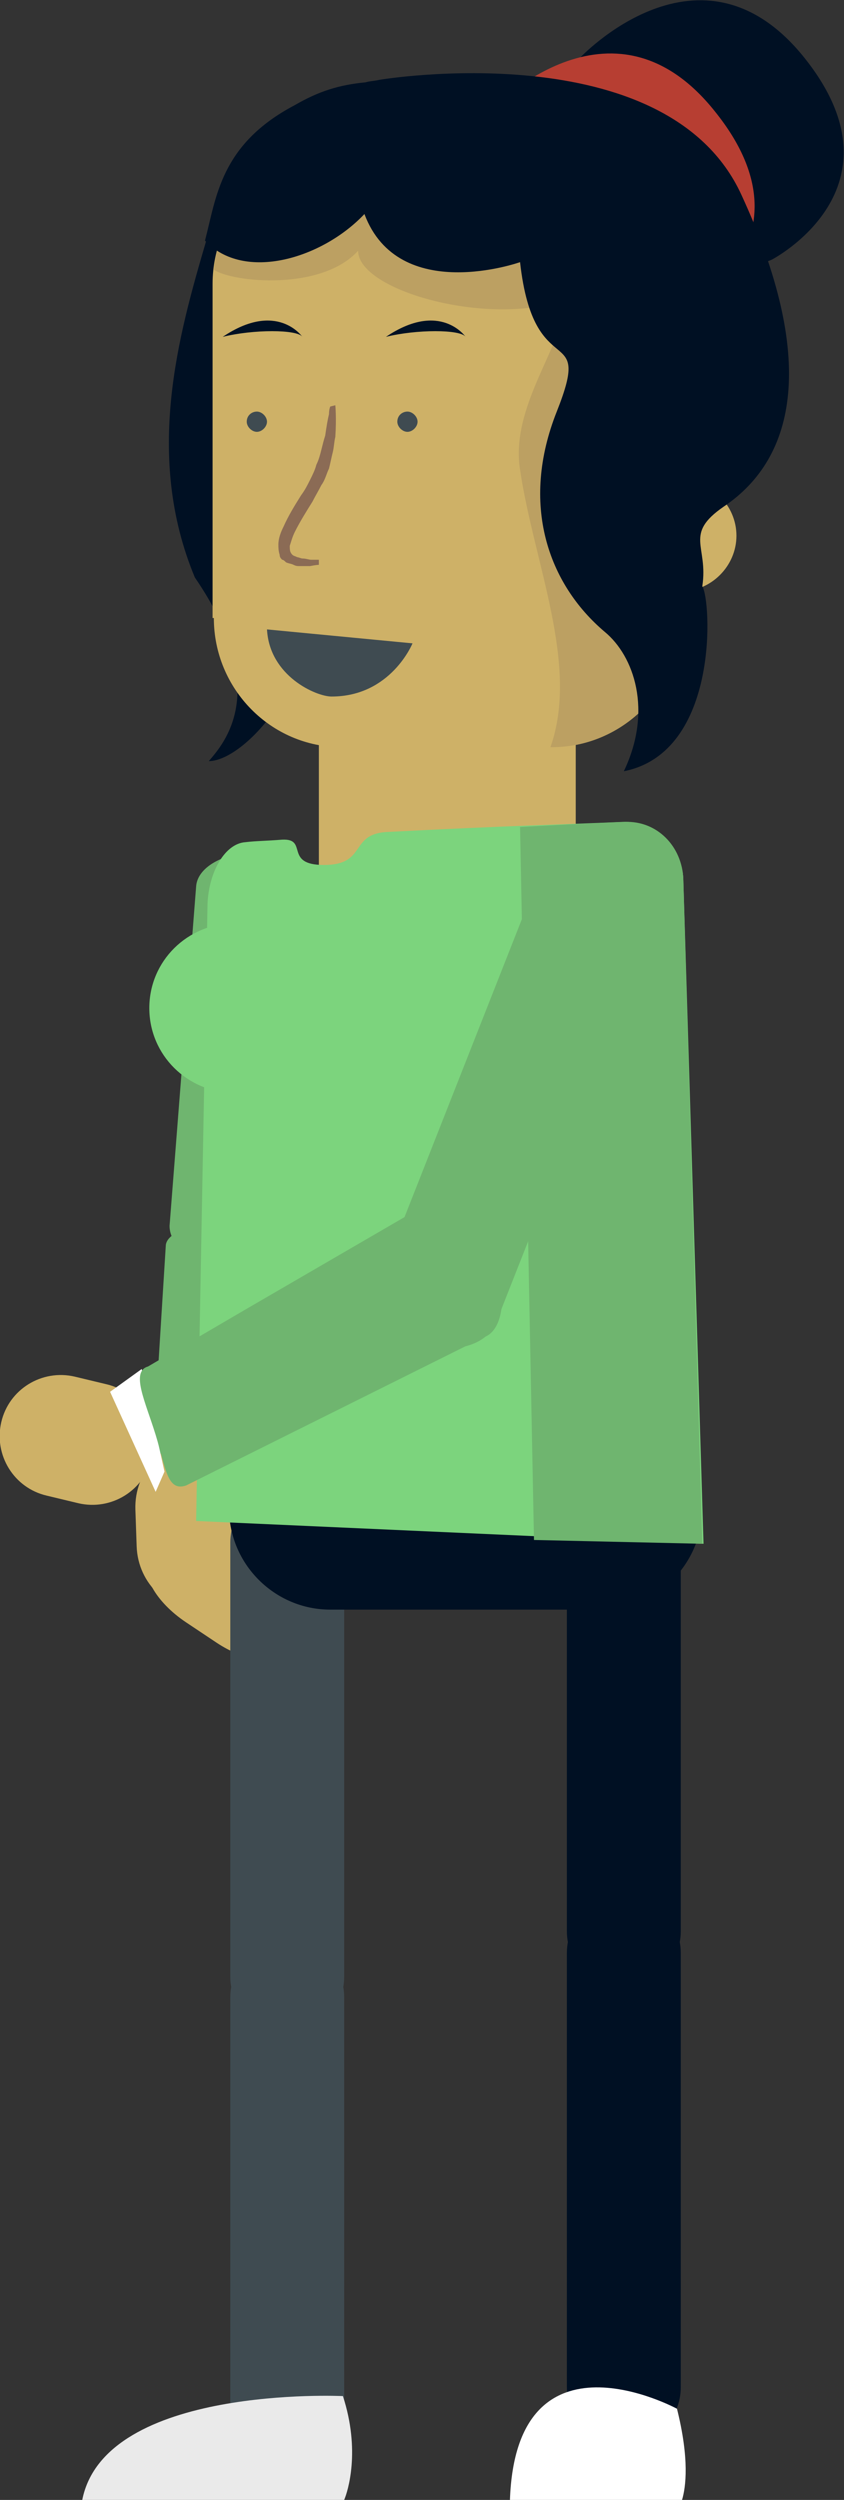 <!-- Generator: Adobe Illustrator 19.0.0, SVG Export Plug-In  -->
<svg version="1.1"
	 xmlns="http://www.w3.org/2000/svg" xmlns:xlink="http://www.w3.org/1999/xlink" xmlns:a="http://ns.adobe.com/AdobeSVGViewerExtensions/3.0/"
	 x="0px" y="0px" width="66.7px" height="197.4px" viewBox="0 0 66.7 197.4" style="enable-background:new 0 0 66.7 197.4;"
	 xml:space="preserve">
<rect x="0" y="0" width="66.7" height="197.4" fill="#333333" stroke="none"/>
<style type="text/css">
	.st0{fill:#CEB167;}
	.st1{fill:#001023;}
	.st2{fill:#B73E32;}
	.st3{fill:#6FB56F;}
	.st4{fill:#BCA062;}
	.st5{fill:#3F4B51;}
	.st6{fill:#7CD47D;}
	.st7{fill:#EAEAEA;}
	.st8{fill:#FFFFFF;}
	.st9{fill:#8B6B55;}
</style>
<defs>
</defs>
<g>
	<g>
		<path class="st0" d="M25.2,69.1c0,3.1,2.5,5.6,5.6,5.6h9.1c3.1,0,5.6-2.5,5.6-5.6V54.5c0-3.1-2.5-5.6-5.6-5.6h-9.1
			c-3.1,0-5.6,2.5-5.6,5.6V69.1z"/>
		<g>
			<path class="st1" d="M45.8,4.6c0,0,9.6-10.3,17.8,0C71.8,14.9,61,20.5,61,20.5s-6.6,3.1-14.2-4.3C40.8,10.4,45.8,4.6,45.8,4.6"/>
			<path class="st2" d="M38.7,8.8c0,0,9.6-10.3,17.8,0C64.8,19.1,54,24.8,54,24.8s-6.6,3.1-14.2-4.3C33.8,14.7,38.7,8.8,38.7,8.8"/>
			<path class="st0" d="M15.3,42.5c0,2.4,2,4.4,4.4,4.4c2.4,0,4.4-2,4.4-4.4c0-2.4-2-4.4-4.4-4.4C17.3,38.1,15.3,40.1,15.3,42.5"/>
			<path class="st0" d="M16.9,42.5c0,1.5,1.2,2.8,2.8,2.8c1.5,0,2.8-1.2,2.8-2.8c0-1.5-1.2-2.8-2.8-2.8C18.2,39.7,16.9,41,16.9,42.5
				"/>
			<path class="st1" d="M25.5,19h-9.2c-2.2,7.5-4.9,17-0.9,26.6c6.1,8.9,2.3,13.1,1.1,14.5c3.1,0,10.3-8,7.5-17.6
				C22.5,37.1,23.4,24.3,25.5,19z"/>
			<path class="st3" d="M18.2,100c2.7,0.1,5-1.1,5.1-2.7l2.1-26.8c0.1-1.6-2.1-3-4.8-3.2c-2.7-0.1-5,1.1-5.1,2.7l-2.1,26.8
				C13.4,98.5,15.5,99.9,18.2,100"/>
			<path class="st3" d="M16.6,121.4c2.7,0.2,5-0.6,5-1.7L22.9,99c0.1-1.1-2.1-2.1-4.8-2.3c-2.7-0.2-5,0.6-5,1.7l-1.3,20.8
				C11.8,120.2,13.9,121.3,16.6,121.4"/>
			<path class="st0" d="M21.5,118.8c-0.1-3-2.6-5.3-5.6-5.2c-3,0.1-5.3,2.6-5.2,5.6l0.1,2.9c0.1,3,2.6,5.3,5.6,5.2
				c3-0.1,5.3-2.6,5.2-5.6L21.5,118.8z"/>
			<path class="st0" d="M17.7,123.6c-2.4-1.6-5.1-1.9-5.9-0.7c-0.8,1.3,0.5,3.6,2.9,5.2l2.4,1.6c2.4,1.6,5.1,1.9,5.9,0.7
				c0.8-1.2-0.5-3.6-2.9-5.2L17.7,123.6z"/>
			<path class="st0" d="M49.4,42.3c0,2.4,2,4.4,4.4,4.4c2.4,0,4.4-2,4.4-4.4c0-2.4-2-4.4-4.4-4.4C51.4,37.9,49.4,39.8,49.4,42.3"/>
			<path class="st0" d="M51.1,42.3c0,1.5,1.2,2.8,2.8,2.8c1.5,0,2.8-1.2,2.8-2.8c0-1.5-1.2-2.8-2.8-2.8
				C52.3,39.5,51.1,40.7,51.1,42.3"/>
			<path class="st0" d="M16.9,48.8C16.9,54.4,21.4,59,27,59h16.6c5.6,0,10.2-4.6,10.2-10.2V22.4c0-5.6-4.6-10.2-10.2-10.2H27
				c-5.6,0-10.2,4.6-10.2,10.2V48.8z"/>
			<path class="st4" d="M43.7,12.2H27c-5.3,0-9.6,4-10.1,9.1c0,0,0,0,0,0c1.5,1,8.5,1.7,11.4-1.5c0,3.2,10.6,6.1,16.5,3.8
				c-0.3,3.7-4.5,8.5-3.7,13.5c1.1,7.4,4.7,15.4,2.4,21.9h0.1c5.6,0,10.2-4.6,10.2-10.2V22.4C53.8,16.7,49.3,12.2,43.7,12.2z"/>
			<path class="st5" d="M31.4,33.3c0,0.4,0.4,0.8,0.8,0.8c0.4,0,0.8-0.4,0.8-0.8c0-0.4-0.4-0.8-0.8-0.8
				C31.8,32.5,31.4,32.8,31.4,33.3"/>
			<path class="st5" d="M19.5,33.3c0,0.4,0.4,0.8,0.8,0.8c0.4,0,0.8-0.4,0.8-0.8c0-0.4-0.4-0.8-0.8-0.8
				C19.9,32.5,19.5,32.8,19.5,33.3"/>
			<path class="st1" d="M44.8,152.5c0,2.5,2,4.5,4.5,4.5c2.5,0,4.5-2,4.5-4.5v-34.3c0-2.5-2-4.5-4.5-4.5c-2.5,0-4.5,2-4.5,4.5V152.5
				z"/>
			<path class="st5" d="M18.2,156.1c0,2.5,2,4.5,4.5,4.5c2.5,0,4.5-2,4.5-4.5v-34.3c0-2.5-2-4.5-4.5-4.5c-2.5,0-4.5,2-4.5,4.5V156.1
				z"/>
			<path class="st5" d="M18.2,192c0,2.5,2,4.5,4.5,4.5c2.5,0,4.5-2,4.5-4.5v-34.3c0-2.5-2-4.5-4.5-4.5c-2.5,0-4.5,2-4.5,4.5V192z"/>
			<path class="st1" d="M44.8,188.5c0,2.5,2,4.5,4.5,4.5c2.5,0,4.5-2,4.5-4.5v-34.3c0-2.5-2-4.5-4.5-4.5c-2.5,0-4.5,2-4.5,4.5V188.5
				z"/>
			<path class="st1" d="M18.1,119.1c0,4.4,3.6,8,8,8h21.4c4.4,0,8-3.6,8-8c0-4.4-3.6-8-8-8H26.1C21.7,111.1,18.1,114.7,18.1,119.1"
				/>
			<path class="st6" d="M49.2,64.9c-4.5,0.2-9.1,0.3-18.7,0.8c-2.9,0.2-1.5,2.6-4.9,2.6c-3.2,0-1.2-2.1-3.3-2
				c-1.2,0.1-2.1,0.1-2.9,0.2c-1.6,0.1-2.9,2.3-3,4.9l-0.9,48.7l40.1,1.8L54,69.4C53.9,66.8,51.7,64.8,49.2,64.9z"/>
			<path class="st3" d="M41.1,65.3l1.1,56.3l13.3,0.3L54,69.4c-0.1-2.6-2.1-4.6-4.6-4.5l-4.5,0.2"/>
			<path class="st7" d="M27.2,197.4c0.3-0.7,1.3-3.9-0.1-8.2c0,0-18.8-0.9-20.6,8.2H27.2z"/>
			<path class="st8" d="M53.9,197.4c0.3-1,0.6-3.2-0.4-7.2c0,0-12.7-6.9-13.2,7.2H53.9z"/>
			<path class="st1" d="M36.8,26.6c0,0-2-2.9-6.3,0C32.9,26,36.4,26,36.8,26.6"/>
			<path class="st1" d="M23.9,26.6c0,0-2-2.9-6.3,0C20,26,23.5,26,23.9,26.6"/>
			<path class="st1" d="M58.6,15.4C52.7,2.5,30,6.3,30,6.3c-0.4,0.1-0.8,0.1-1.1,0.2c-2.1,0.2-3.7,0.7-5.6,1.8
				c-5.9,3.1-6.2,7.3-7.1,10.7c3.1,3.3,9.3,1.4,12.6-2.1c2.7,7.2,12.3,3.8,12.3,3.8c1.1,9.9,5.8,4.5,2.9,11.8
				c-2.9,7.3-0.7,13.6,3.8,17.4c2.3,1.9,3.8,6.2,1.5,11c7.6-1.5,6.9-13.6,6.2-14.6c0.5-3.2-1.5-4.1,1.7-6.3
				C63,36.1,64.5,28.2,58.6,15.4z"/>
			<path class="st6" d="M11.8,79.6c0,3.7,3,6.7,6.8,6.7c3.7,0,6.8-3,6.8-6.7c0-3.7-3-6.7-6.8-6.7C14.8,72.9,11.8,75.9,11.8,79.6"/>
			<path class="st0" d="M5.9,108.7c-2.6-0.6-5.2,1-5.8,3.6c-0.6,2.6,1,5.2,3.6,5.8l2.5,0.6c2.6,0.6,5.2-1,5.8-3.6
				c0.6-2.6-1-5.2-3.6-5.8L5.9,108.7z"/>
			<polygon class="st8" points="11.2,108.1 8.7,109.9 12.3,117.8 13,116.2 			"/>
			<path class="st3" d="M48.1,68c-2.6-0.9-5.2,0-5.8,1.9L30,101.1c-0.6,1.9,0.9,4.1,3.5,5c2.6,0.9,5.2,0,5.8-1.9L51.6,73
				C52.2,71.1,50.6,68.9,48.1,68"/>
			<path class="st3" d="M19.4,103.4l-7.7,4.5c-1.4,0.4-0.2,2.8,0.6,5.4c0.8,2.6,0.9,4.5,2.4,4l23.5-11.7c1.4-0.4,1.9-2.9,1.1-5.5
				c-0.8-2.6-4.2-5.4-5.6-5L19.4,103.4"/>
		</g>
	</g>
	<path class="st5" d="M32.6,50.8c0,0-1.7,4.2-6.4,4.2c-1.2,0-4.9-1.6-5.1-5.3L32.6,50.8z"/>
	<g>
		<path class="st9" d="M26.5,32c0,0,0.1,1,0,2.5c-0.1,0.4-0.1,0.8-0.2,1.2c-0.1,0.4-0.2,0.9-0.3,1.3c-0.2,0.4-0.3,0.9-0.6,1.3
			c-0.2,0.4-0.5,0.9-0.7,1.3c-0.5,0.8-1,1.6-1.4,2.4c-0.2,0.4-0.3,0.8-0.4,1.1c0,0.3,0,0.5,0.2,0.7c0.1,0.1,0.2,0.1,0.4,0.2
			c0.1,0,0.3,0.1,0.4,0.1c0.3,0,0.5,0.1,0.7,0.1c0.4,0,0.6,0,0.6,0l0,0.4c0,0-0.2,0-0.7,0.1c-0.2,0-0.5,0-0.8,0
			c-0.2,0-0.3,0-0.5-0.1c-0.2-0.1-0.4-0.1-0.6-0.2c-0.1-0.1-0.2-0.2-0.3-0.2c-0.1-0.1-0.2-0.2-0.2-0.4C22,43.5,22,43.2,22,43
			c0-0.5,0.2-1,0.4-1.4c0.4-0.9,0.9-1.7,1.4-2.5c0.3-0.4,0.5-0.8,0.7-1.2c0.2-0.4,0.4-0.8,0.5-1.2c0.2-0.4,0.3-0.8,0.4-1.2
			c0.1-0.4,0.2-0.8,0.3-1.1c0.1-0.7,0.2-1.3,0.3-1.7c0-0.4,0.1-0.6,0.1-0.6L26.5,32z"/>
	</g>
</g>
</svg>

